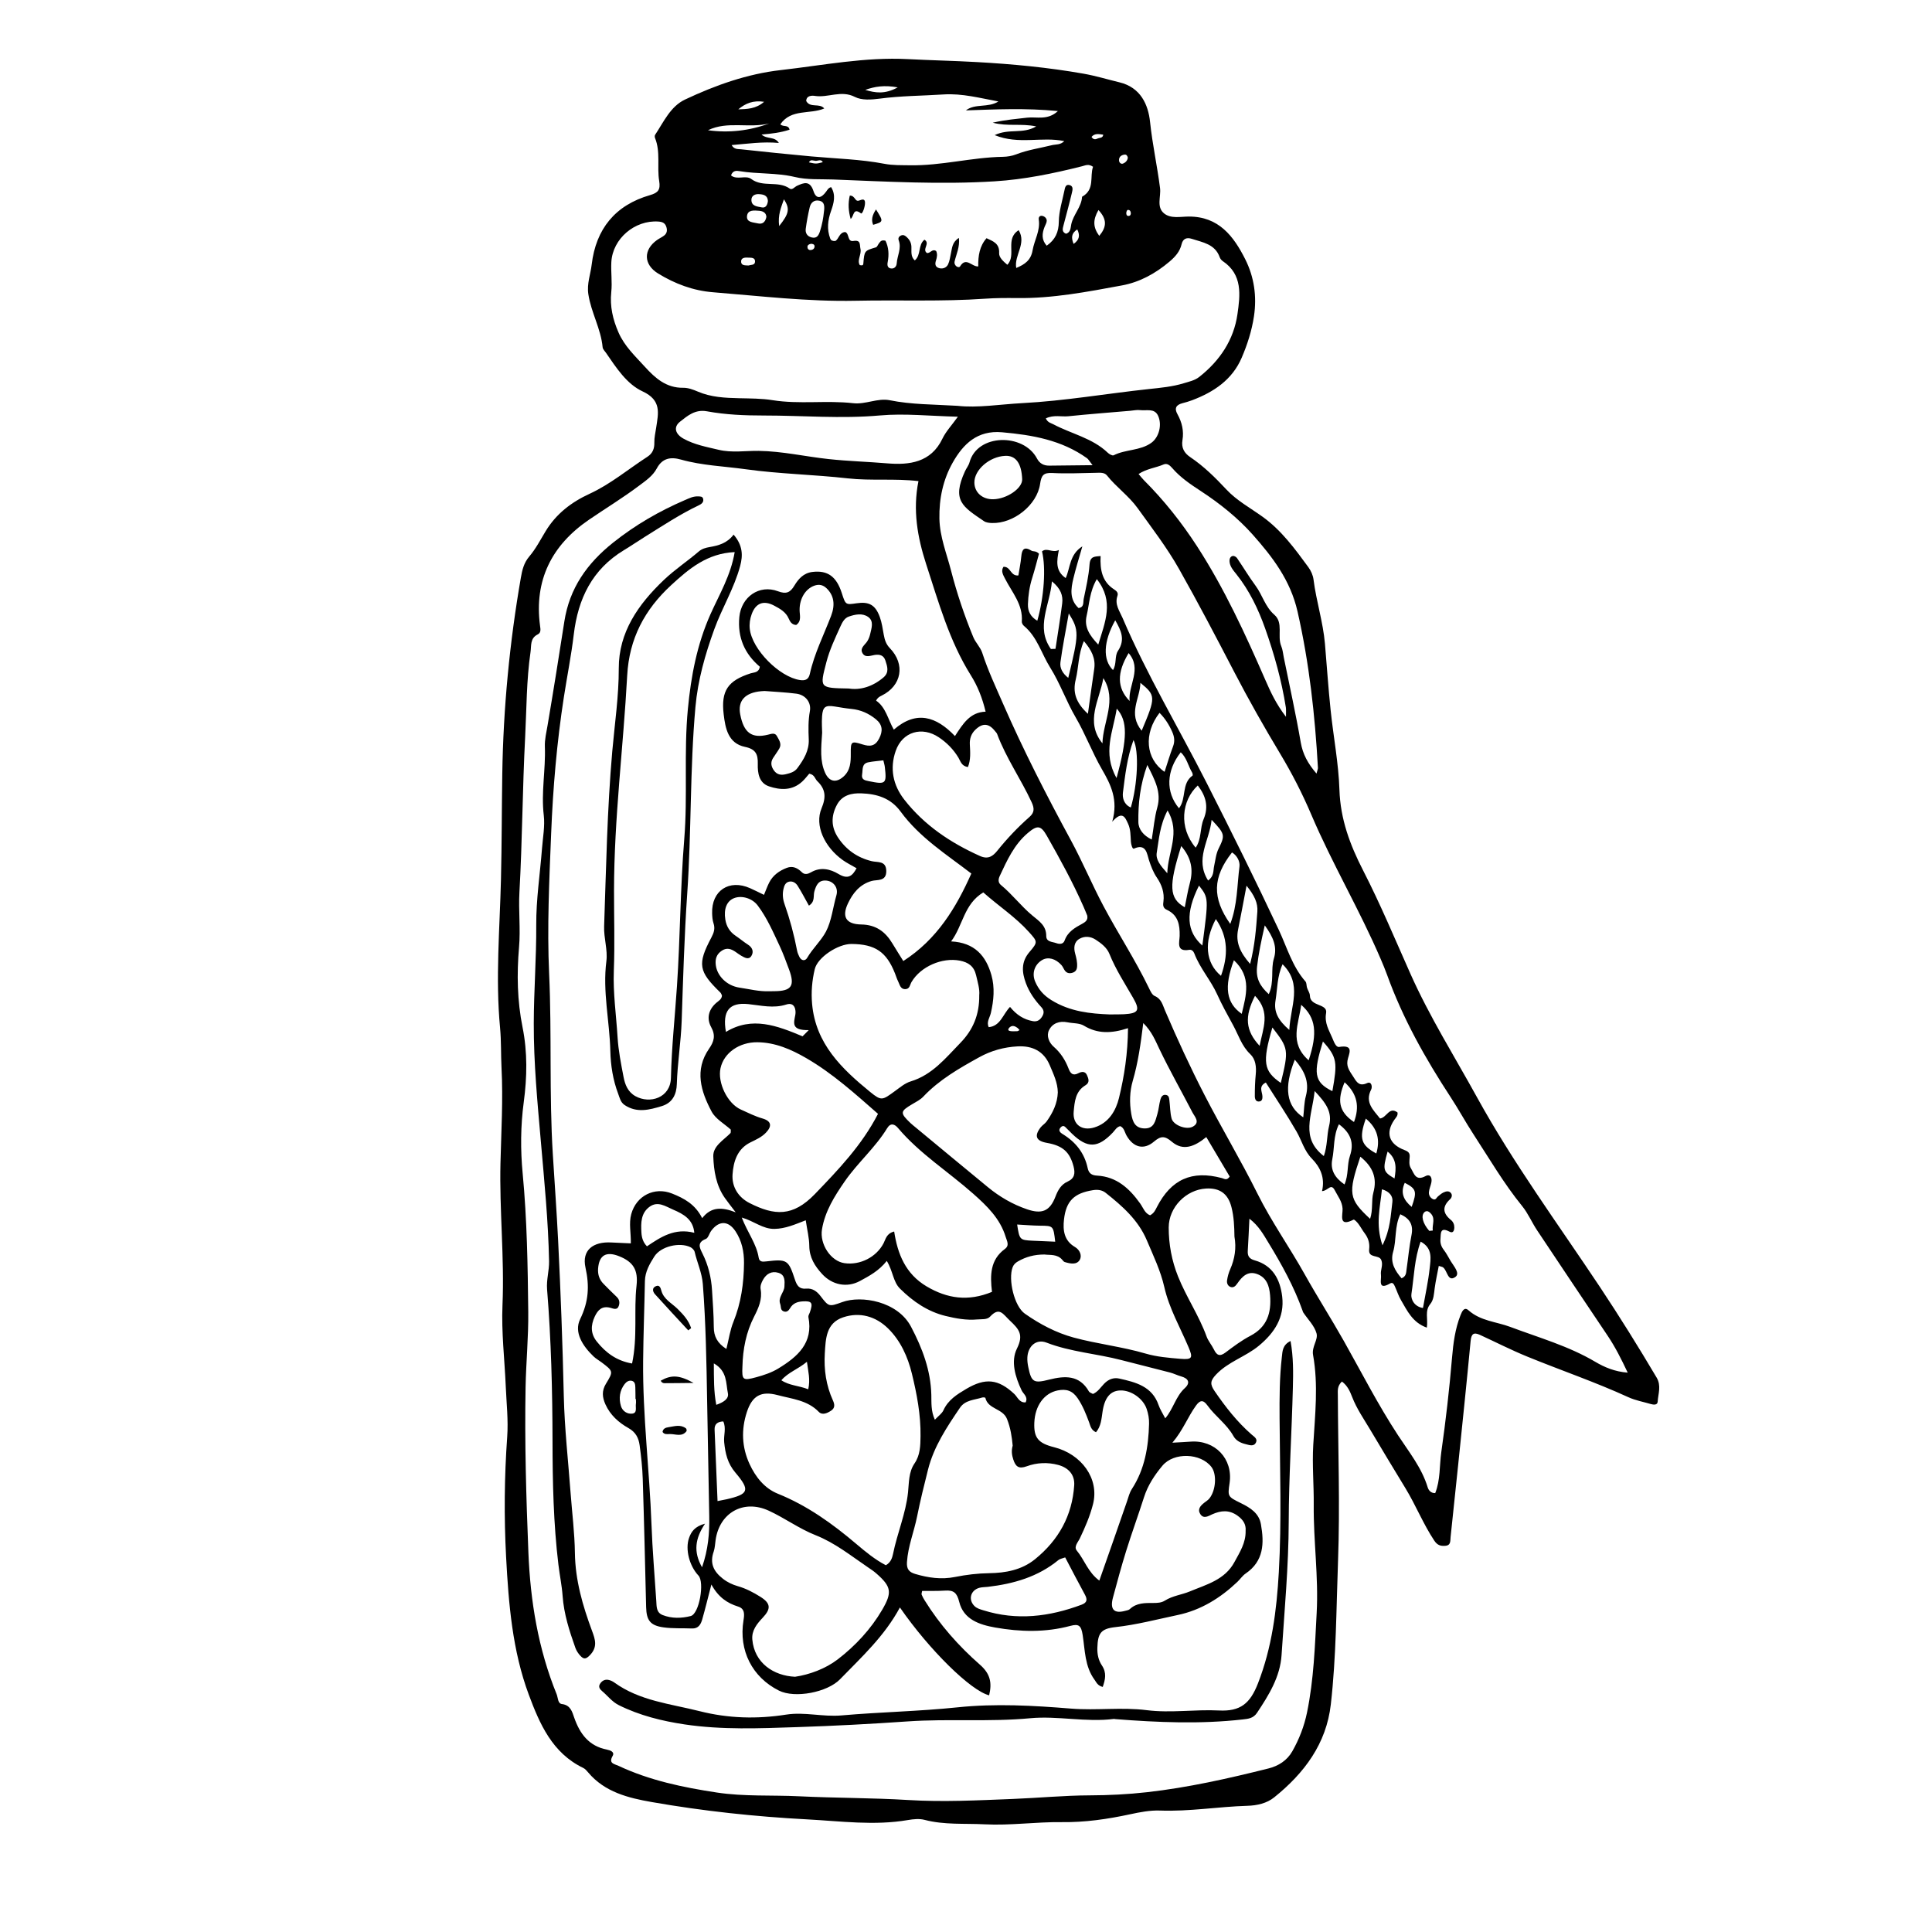 <?xml version="1.0" encoding="UTF-8"?>
<!-- Uploaded to: ICON Repo, www.iconrepo.com, Generator: ICON Repo Mixer Tools -->
<svg fill="#000000" width="800px" height="800px" version="1.1" viewBox="144 144 512 512" xmlns="http://www.w3.org/2000/svg">
 <g>
  <path d="m499.62 510.12c-1.301 1.25-1.082 2.484-1.078 3.637 0.055 14.625 0.59 29.266 0.051 43.871-0.465 12.68-0.473 25.406-1.91 38.039-1.184 10.461-7.047 18.246-15.008 24.652-1.965 1.582-4.504 2.16-7.117 2.238-7.719 0.227-15.367 1.551-23.129 1.258-2.637-0.102-5.34 0.43-7.941 0.988-5.977 1.289-11.941 2.16-18.105 2.082-6.812-0.086-13.609 0.934-20.461 0.578-5.305-0.273-10.641 0.195-15.887-1.176-1.387-0.363-2.992-0.203-4.438 0.047-8.914 1.523-17.805 0.289-26.688-0.18-13.805-0.73-27.555-2.203-41.16-4.586-6.188-1.082-12.484-2.621-16.871-7.848-0.379-0.449-0.797-0.945-1.309-1.195-8.23-3.953-11.566-11.723-14.43-19.406-4.359-11.703-5.356-24.113-6.016-36.496-0.562-10.625-0.469-21.246 0.293-31.871 0.312-4.387-0.191-8.836-0.379-13.262-0.309-7.215-1.18-14.453-0.871-21.645 0.535-12.566-0.836-25.074-0.535-37.613 0.203-8.418 0.715-16.82 0.277-25.246-0.18-3.535-0.051-7.098-0.383-10.617-1.246-13.133-0.074-26.242 0.238-39.367 0.223-9.305 0.203-18.617 0.348-27.922 0.273-17.453 1.93-34.777 4.922-51.977 0.352-2.016 0.781-3.93 2.246-5.648 1.707-2.004 2.949-4.414 4.324-6.688 2.785-4.59 6.785-7.672 11.652-9.91 5.547-2.555 10.23-6.516 15.32-9.812 1.367-0.887 1.875-2.125 1.832-3.769-0.035-1.309 0.297-2.629 0.488-3.941 0.57-3.84 1.492-7.25-3.602-9.613-4.223-1.953-6.988-6.289-9.691-10.207-0.332-0.48-0.848-0.969-0.898-1.484-0.449-4.906-3.059-9.215-3.789-14.078-0.418-2.801 0.586-5.254 0.891-7.856 1.117-9.402 6.211-15.734 15.488-18.395 2.152-0.621 2.769-1.449 2.398-3.738-0.621-3.75 0.398-7.68-1.098-11.375-0.102-0.25-0.121-0.656 0.016-0.855 2.281-3.43 4.062-7.527 7.934-9.355 8.051-3.793 16.473-6.797 25.371-7.805 11.195-1.27 22.324-3.5 33.691-2.906 6.07 0.316 12.148 0.441 18.219 0.781 9.512 0.527 18.949 1.422 28.328 3.078 3.234 0.57 6.348 1.527 9.523 2.293 5.57 1.344 7.617 5.848 8.105 10.531 0.613 5.883 1.898 11.637 2.641 17.488 0.289 2.262-1.031 5.019 1.078 6.723 1.789 1.445 4.328 0.836 6.516 0.828 7.965-0.035 11.922 5.231 14.984 11.316 2.359 4.684 3.109 9.82 2.312 15.113-0.578 3.836-1.754 7.5-3.269 11.023-2.504 5.805-7.387 9.059-13.129 11.227-0.832 0.312-1.688 0.562-2.551 0.785-1.688 0.434-2.207 1.344-1.32 2.922 1.188 2.133 1.727 4.438 1.324 6.836-0.348 2.051 0.457 3.457 2.047 4.523 3.598 2.422 6.648 5.438 9.582 8.578 2.762 2.961 6.332 4.883 9.574 7.215 5.039 3.621 8.59 8.516 12.168 13.395 0.68 0.926 1.211 2.125 1.355 3.254 0.719 5.719 2.527 11.238 3.027 17 0.508 5.879 0.891 11.777 1.508 17.633 0.73 7.027 2.106 14.043 2.332 21.086 0.25 7.785 2.793 14.59 6.273 21.371 4.586 8.934 8.453 18.219 12.539 27.391 5.055 11.352 11.68 21.895 17.668 32.77 9.648 17.508 21.484 33.598 32.531 50.203 5.234 7.875 10.227 15.898 15.047 24.035 1.289 2.172 0.406 4.281 0.277 6.41-0.055 0.898-1.047 0.836-1.805 0.613-1.996-0.59-4.086-0.957-5.953-1.812-8.766-4.016-17.895-7.125-26.809-10.766-4.254-1.738-8.352-3.836-12.531-5.754-1.699-0.781-2.297-0.227-2.473 1.641-1.039 11.008-2.191 22.008-3.32 33.008-0.648 6.312-1.328 12.625-1.988 18.938-0.105 0.992 0.125 2.191-1.402 2.312-1.223 0.098-2.09-0.125-2.922-1.375-2.953-4.445-4.902-9.406-7.668-13.934-3.152-5.16-6.262-10.344-9.355-15.539-1.664-2.793-3.523-5.465-4.711-8.523-0.59-1.496-1.207-3.023-2.742-4.164zm-112.21-238.62c-6.328-0.746-12.555-0.035-18.762-0.73-8.984-1.012-18.066-1.164-27.051-2.418-5.723-0.801-11.539-0.977-17.141-2.562-2.727-0.77-4.941-0.387-6.398 2.344-1.074 2.016-2.957 3.273-4.742 4.613-4.273 3.211-8.836 5.984-13.238 8.992-9.859 6.734-14.555 16.02-12.965 28.059 0.121 0.918 0.332 1.863-0.625 2.336-2.055 1.023-1.648 2.969-1.891 4.644-1.09 7.473-1.039 15.035-1.426 22.535-0.715 13.684-0.746 27.406-1.516 41.102-0.277 4.871 0.324 9.738-0.105 14.621-0.613 7.082-0.48 14.207 0.926 21.176 1.34 6.637 1.203 13.285 0.328 19.82-0.855 6.363-0.887 12.699-0.293 18.949 1.16 12.223 1.344 24.449 1.48 36.691 0.074 6.644-0.578 13.281-0.707 19.895-0.273 14.617 0.16 29.246 0.746 43.867 0.52 12.922 2.594 25.52 7.492 37.57 0.371 0.922 0.273 2.453 1.391 2.586 2.297 0.277 2.727 2.086 3.254 3.594 1.508 4.312 3.898 7.547 8.695 8.488 0.855 0.168 2.09 0.613 1.5 1.648-1.164 2.039 0.438 2.125 1.543 2.644 8.266 3.875 17.062 5.707 26.059 7.074 7.266 1.102 14.551 0.641 21.809 0.996 9.637 0.473 19.34 0.406 28.957 0.992 9.262 0.562 18.395 0.082 27.594-0.281 6.836-0.266 13.664-0.934 20.488-0.957 5.074-0.02 10.09-0.266 15.113-0.832 10.922-1.223 21.617-3.637 32.25-6.301 2.594-0.648 4.906-2.09 6.297-4.539 1.832-3.231 3.144-6.621 3.906-10.297 1.797-8.723 2.082-17.539 2.555-26.391 0.516-9.586-0.871-19.062-0.781-28.617 0.051-5.285-0.438-10.609-0.125-15.898 0.473-7.957 1.375-15.91-0.051-23.832-0.398-2.211 1.387-4.012 0.922-5.719-0.551-2.023-2.309-3.723-3.535-5.566-0.082-0.121-0.105-0.277-0.156-0.414-2.277-6.394-5.551-12.316-9.07-18.07-1.273-2.082-2.535-4.445-5.027-6.344-0.16 3.254-0.273 5.891-0.438 8.523-0.086 1.391 0.414 2.117 1.844 2.519 4.82 1.359 6.746 5.106 7.281 9.609 0.648 5.5-2.039 9.574-6.152 12.992-3.531 2.941-8.133 4.227-11.383 7.672-1.578 1.676-1.605 2.574-0.348 4.414 2.863 4.172 5.941 8.117 9.758 11.453 0.672 0.586 1.656 1.133 1.18 2.109-0.586 1.203-1.758 0.691-2.75 0.453-1.352-0.324-2.551-0.922-3.238-2.16-1.762-3.16-4.82-5.219-6.883-8.105-1.18-1.648-2.039-1.316-3.031 0.055-2.188 3.031-3.461 6.57-6.254 9.828 2.121-0.121 3.449-0.176 4.777-0.277 6.523-0.508 11.32 4.539 10.387 10.949-0.523 3.602-0.535 3.613 3.012 5.356 2.465 1.211 4.766 2.637 5.285 5.562 0.887 5.008 0.812 9.777-4.055 13.09-0.84 0.574-1.43 1.496-2.188 2.211-4.488 4.266-9.664 7.477-15.75 8.762-5.508 1.16-10.957 2.606-16.59 3.223-3.84 0.422-4.641 1.633-4.758 5.5-0.051 1.691 0.289 3.285 1.199 4.644 1.309 1.949 0.91 3.723 0.227 5.703-1.379-0.336-1.668-1.211-2.176-1.906-2.594-3.531-2.519-7.84-3.141-11.836-0.395-2.516-1.012-3.039-3.254-2.438-6.594 1.77-13.266 1.613-19.914 0.441-4.207-0.742-8.398-2.144-9.543-6.781-0.605-2.438-1.473-3.16-3.75-3.008-2.031 0.137-4.07 0.07-6.082 0.09-0.066 0.43-0.215 0.746-0.133 0.973 0.211 0.543 0.508 1.062 0.82 1.562 3.996 6.43 8.996 12.078 14.645 17.027 2.852 2.5 3.168 4.922 2.422 8.102-4.832-1.199-15.84-12-23.648-23.285-4.055 7.566-10.148 13.148-15.879 19.043-3.367 3.461-11.941 5.113-16.184 2.988-7.082-3.547-10.68-10.629-9.391-18.586 0.25-1.559 0.422-3.109-1.426-3.684-2.883-0.898-5.223-2.465-7.078-5.844-0.953 3.668-1.633 6.469-2.422 9.234-0.371 1.309-1.004 2.488-2.727 2.418-2.523-0.105-5.082 0.055-7.57-0.297-3.512-0.492-4.488-1.891-4.574-5.371-0.277-11.355-0.539-22.707-0.902-34.059-0.098-2.949-0.422-5.894-0.82-8.816-0.258-1.914-1.008-3.473-2.977-4.574-2.574-1.445-4.816-3.441-6.09-6.281-0.84-1.879-1.008-3.582 0.141-5.457 2.012-3.281 1.941-3.324-1.16-5.672-0.711-0.535-1.508-0.973-2.141-1.582-2.828-2.711-5.234-6.359-3.547-9.84 2.258-4.66 2.516-8.734 1.422-13.699-1.012-4.594 1.996-6.914 6.863-6.644 1.688 0.09 3.375 0.156 5.152 0.238 0.066-2.769-0.562-5.262 0.117-7.758 1.324-4.863 6.133-7.305 10.793-5.457 3.199 1.27 6.141 2.828 8.004 6.531 2.379-3.059 5.211-2.961 8.879-1.547-1.34-1.77-2.168-2.785-2.91-3.856-2.289-3.289-2.891-7.176-3.027-10.949-0.102-2.766 2.727-4.309 4.543-6.176 0.152-0.156 0.059-0.543 0.09-0.941-1.699-1.543-4.035-2.82-5.078-4.781-2.832-5.332-4.613-10.977-0.66-16.676 1.27-1.828 1.785-3.457 0.551-5.688-1.23-2.227-0.785-4.566 1.309-6.41 0.613-0.539 1.523-0.977 1.543-2-0.145-0.277-0.23-0.59-0.43-0.781-5.773-5.582-6.133-7.496-2.371-14.574 0.672-1.27 1.027-2.359 0.57-3.75-0.277-0.828-0.344-1.75-0.371-2.629-0.207-6.035 4.516-9.164 10.07-6.68 1.199 0.535 2.371 1.133 3.672 1.758 0.469-1.113 0.852-2.211 1.371-3.238 0.988-1.949 2.672-3.148 4.664-3.91 1.586-0.605 2.863 0.031 4.012 1.164 0.762 0.75 1.648 0.453 2.457-0.012 2.508-1.449 5.055-0.84 7.215 0.453 2.519 1.512 3.68 0.605 4.816-1.508-1.359-0.797-2.57-1.379-3.652-2.152-4.852-3.473-7.527-9.203-5.629-13.719 1.258-3.004 1.074-5.094-1.152-7.238-0.609-0.59-0.672-1.691-2.109-1.949-0.527 0.598-1.137 1.426-1.879 2.106-2.625 2.418-5.789 2.266-8.801 1.246-2.648-0.902-3.023-3.559-2.957-5.93 0.07-2.578-0.551-3.934-3.402-4.527-4.469-0.934-5.195-4.941-5.633-8.59-0.762-6.324 1.145-8.969 7.144-10.898 0.902-0.293 2.156-0.121 2.43-1.75-4.004-3.391-5.945-7.734-5.43-13.184 0.504-5.289 5.25-8.695 10.242-6.816 2.168 0.816 3.234 0.359 4.336-1.484 1.062-1.777 2.434-3.344 4.769-3.633 4.019-0.492 6.383 1.168 7.805 5.598 1.004 3.133 1.004 3.133 3.941 2.699 3.269-0.484 4.957 0.422 6.125 3.617 0.555 1.512 0.766 3.152 1.062 4.75 0.246 1.316 0.578 2.457 1.605 3.523 4.172 4.316 3.144 9.977-2.188 12.59-0.543 0.266-1.055 0.523-1.449 1.32 2.594 1.785 3.129 4.969 4.691 7.691 5.984-5.195 11.234-3.5 16.203 1.703 2.117-3.258 3.996-6.34 8.125-6.465-0.867-3.633-2.121-6.785-3.91-9.633-5.727-9.141-8.559-19.406-11.855-29.492-2.289-7.07-3.582-14.289-2.031-21.98zm46.125-4.227c-0.922-1.18-1.117-1.586-1.441-1.82-6.731-4.828-14.496-6.184-22.551-6.898-6.543-0.578-10.281 3.125-13.055 8.02-2.562 4.523-3.637 9.574-3.535 14.863 0.098 4.828 1.91 9.215 3.082 13.77 1.551 6.012 3.527 11.887 5.891 17.625 0.605 1.473 1.898 2.684 2.379 4.176 1.508 4.656 3.586 9.062 5.531 13.523 5.387 12.328 11.527 24.289 17.941 36.117 3.098 5.707 5.602 11.734 8.656 17.473 3.883 7.305 8.434 14.254 12.043 21.715 0.379 0.785 0.84 1.824 1.531 2.109 1.797 0.754 2.109 2.394 2.727 3.824 3.246 7.586 6.691 15.07 10.48 22.418 4.527 8.797 9.621 17.281 14.035 26.152 3.668 7.379 8.504 14.191 12.543 21.422 3.316 5.934 6.988 11.668 10.328 17.594 4.711 8.367 9.07 16.922 14.355 24.984 2.891 4.414 6.293 8.609 7.871 13.805 0.242 0.801 0.855 1.582 2 1.543 1.395-3.492 1.094-7.25 1.613-10.883 1.188-8.324 2.141-16.672 2.848-25.055 0.324-3.793 0.82-7.609 2.246-11.219 0.406-1.031 0.992-2.293 2.121-1.285 3.168 2.84 7.367 3.012 11.047 4.394 7.621 2.863 15.473 5.066 22.566 9.27 2.41 1.426 5.176 2.602 8.57 2.856-1.719-3.656-3.316-6.797-5.285-9.738-6.254-9.324-12.516-18.641-18.73-27.988-1.391-2.086-2.379-4.473-3.945-6.402-4.867-5.981-8.723-12.617-12.914-19.039-2.102-3.219-3.934-6.606-6.031-9.805-6.731-10.281-12.711-20.918-16.883-32.5-0.5-1.387-1.078-2.75-1.656-4.106-5.586-13.039-12.863-25.27-18.414-38.32-2.379-5.586-5.133-10.957-8.258-16.148-4.266-7.094-8.34-14.293-12.156-21.637-4.769-9.176-9.566-18.344-14.656-27.348-3.18-5.629-7.148-10.777-10.922-16.035-2.359-3.285-5.664-5.578-8.141-8.688-0.684-0.863-1.863-0.73-2.926-0.711-3.859 0.066-7.723 0.258-11.566 0.051-2.371-0.125-2.91 0.637-3.238 2.891-0.812 5.633-7.07 10.535-12.73 10.363-0.719-0.02-1.566-0.105-2.133-0.488-5.594-3.812-8.629-5.422-5.043-13.23 0.367-0.801 0.973-1.531 1.199-2.363 2.086-7.644 14.312-7.766 17.871-1.031 0.715 1.355 1.805 1.91 3.238 1.906 3.512-0.027 7.035-0.082 11.496-0.125zm-35.832-15.73c5.367 0.613 11.254-0.395 17.18-0.707 11.281-0.59 22.391-2.535 33.59-3.734 3.102-0.332 6.227-0.613 9.23-1.535 1.41-0.434 2.898-0.727 4.102-1.672 5.461-4.297 9.16-9.824 10.133-16.641 0.715-5.023 1.426-10.48-3.898-14.055-0.352-0.238-0.672-0.645-0.812-1.043-1.238-3.477-4.488-3.914-7.394-4.863-1.367-0.441-2.359-0.035-2.699 1.426-0.469 1.977-1.699 3.336-3.223 4.629-3.699 3.125-7.844 5.422-12.582 6.293-9.191 1.699-18.383 3.473-27.809 3.352-2.82-0.035-5.656-0.031-8.469 0.168-11.43 0.801-22.887 0.301-34.328 0.543-12.617 0.266-25.207-1.254-37.789-2.254-5.254-0.418-10.082-2.246-14.508-4.953-3.941-2.41-3.961-6.312-0.289-8.906 0.605-0.422 1.301-0.727 1.879-1.18 0.805-0.629 0.855-1.508 0.523-2.402-0.348-0.941-1.039-1.223-2.062-1.293-6.223-0.449-12.121 4.519-12.469 10.734-0.145 2.637 0.262 5.316-0.016 7.93-0.398 3.812 0.402 7.266 1.918 10.734 1.598 3.652 4.418 6.266 7.004 9.105 2.719 2.988 5.644 5.617 10.148 5.547 1.285-0.02 2.648 0.488 3.863 1.008 3.512 1.508 7.195 1.672 10.926 1.758 2.969 0.07 5.977 0.051 8.891 0.52 7.098 1.137 14.258-0.012 21.348 0.801 3.309 0.379 6.5-1.43 9.699-0.785 5.738 1.16 11.535 1.09 17.914 1.477zm-18.949 307.26c1.281-0.711 1.688-1.914 1.914-3.012 1.109-5.481 3.375-10.672 3.969-16.289 0.273-2.602 0.141-5.367 1.727-7.688 1.508-2.207 1.551-4.676 1.586-7.211 0.082-5.652-0.973-11.176-2.293-16.59-1.078-4.422-2.996-8.73-6.332-11.984-3.258-3.184-7.461-4.41-11.895-2.922-4.527 1.523-4.613 5.703-4.848 9.543-0.262 4.309 0.348 8.52 2.152 12.48 0.504 1.102 0.559 2.019-0.48 2.707-1.004 0.664-2.328 1.289-3.281 0.309-3.004-3.102-7.109-3.414-10.902-4.43-4.383-1.164-6.723 0.176-8.137 4.469-1.535 4.66-1.355 9.34 0.707 13.801 1.57 3.406 3.949 6.434 7.473 7.856 7.824 3.152 14.496 7.957 20.828 13.332 2.473 2.098 4.969 4.152 7.812 5.629zm-48.707 0.543c1.648-4.75 1.996-9.098 1.91-13.512-0.195-10.184-0.387-20.359-0.559-30.539-0.176-10.328-0.348-20.656-1.137-30.969-0.23-3.019-1.5-5.688-2.168-8.551-0.109-0.488-0.641-1.027-1.113-1.258-2.856-1.391-7.859-0.25-9.586 2.484-1.23 1.945-2.445 4.019-2.488 6.504-0.133 7.07-0.406 14.137-0.473 21.207-0.133 14.465 1.691 28.832 2.215 43.266 0.246 6.762 0.832 13.512 1.27 20.27 0.098 1.461-0.039 3.078 1.699 3.762 2.43 0.953 5.031 0.867 7.422 0.258 2.289-0.578 3.707-8.973 2.055-10.727-2.402-2.555-3.547-6.969-2.5-9.949 0.578-1.652 1.492-3.059 4.242-3.805-2.644 3.973-3.117 7.461-0.789 11.559zm82.324-32.246c-0.211-2.273-0.551-4.66-1.508-7.062-1.129-2.832-5.031-2.535-5.734-5.598-0.02-0.09-0.578-0.168-0.836-0.082-2.07 0.66-4.488 0.641-5.883 2.695-3.481 5.125-6.922 10.281-8.469 16.383-1.047 4.137-2.066 8.281-2.906 12.461-0.812 4.035-2.402 7.883-2.68 12.055-0.121 1.828 0.508 2.672 2.203 3.168 3.461 1.02 6.914 1.516 10.516 0.797 2.992-0.598 5.981-0.961 9.098-1.008 4.231-0.059 8.551-0.812 12.105-3.688 6.281-5.09 9.871-11.566 10.398-19.613 0.18-2.742-1.473-4.644-4.262-5.391-2.805-0.746-5.652-0.613-8.316 0.363-2.121 0.777-2.961 0.09-3.57-1.812-0.375-1.164-0.551-2.273-0.156-3.668zm-5.484-40.742c-0.523-4.398-0.504-8.496 3.406-11.359 1.293-0.953 0.57-2.062 0.23-3.18-1.473-4.867-4.934-8.207-8.605-11.461-6.609-5.859-14.199-10.625-19.961-17.445-0.82-0.973-1.918-1.465-2.852 0.07-3.16 5.184-7.844 9.168-11.273 14.137-2.684 3.891-5.203 7.879-6 12.676-0.645 3.91 2.309 8.422 5.945 8.953 4.133 0.605 8.457-1.582 10.375-5.269 0.59-1.137 0.754-2.59 2.812-3.117 0.906 5.965 3.019 11.23 8.578 14.535 5.469 3.242 11.027 4.074 17.344 1.461zm-52.18 102c3.773-0.551 8.035-2.102 11.301-4.609 4.637-3.562 8.75-7.957 11.773-13.125 2.699-4.625 2.465-6.133-1.57-9.664-0.664-0.586-1.414-1.078-2.152-1.578-4.516-3.059-8.73-6.488-13.949-8.551-4.316-1.703-8.168-4.551-12.402-6.492-6.699-3.074-13.059 0.574-14.07 7.809-0.145 1.023-0.176 2.09-0.508 3.055-1.078 3.074-0.039 5.238 2.453 7.184 1.23 0.957 2.543 1.562 3.93 1.961 2.188 0.621 4.141 1.656 6.019 2.836 2.731 1.719 2.832 3.16 0.609 5.512-1.551 1.641-2.988 3.41-2.766 5.812 0.551 6.199 5.625 9.594 11.332 9.852zm48.801-180.58c0.168-1.641-0.402-3.465-0.836-5.34-0.555-2.387-2.051-3.41-4.293-3.856-4.707-0.922-10.414 1.566-12.816 5.664-0.43 0.727-0.457 1.84-1.602 1.883-1.379 0.051-1.516-1.211-1.961-2.086-0.332-0.656-0.539-1.375-0.812-2.062-2.281-5.754-5.266-7.769-11.543-7.82-3.523-0.023-8.977 3.508-9.73 6.688-0.711 2.996-0.984 6.055-0.699 9.215 0.941 10.551 7.856 17.168 15.383 23.312 3.039 2.481 3.246 2.176 6.574-0.23 1.32-0.953 2.644-2.098 4.152-2.555 5.738-1.738 9.238-6.16 13.148-10.176 3.387-3.465 5.094-7.516 5.035-12.637zm-11.41-197.25c0.371 0.805 0.223 1.664-0.059 2.519-0.324 0.977-0.188 1.777 0.953 2.039 0.984 0.227 1.867-0.215 2.258-1.027 0.434-0.906 0.539-1.969 0.766-2.969 0.312-1.375 0.297-2.91 2.106-4.039 0.266 2.438-0.68 4.273-1.133 6.191-0.281 1.199 1.09 1.93 1.441 1.352 1.586-2.621 3.094 0.125 4.816 0.012-0.051-2.82 0.352-5.391 2.195-7.481 1.707 0.801 3.481 1.367 3.34 3.945-0.066 1.188 1.164 2.238 2.168 3.098 2.488-2.523-0.699-6.848 3.012-9.168 2.144 3.602-1.254 6.621-0.648 10.016 2.324-0.957 3.894-2.09 4.336-4.691 0.469-2.719 2.09-5.215 1.633-8.156-0.098-0.621 0.277-1.152 1.059-0.926 0.605 0.176 1.062 0.684 1.055 1.266-0.012 0.543-0.367 1.09-0.578 1.629-0.676 1.734-0.848 3.402 0.57 4.977 2.277-1.602 3.18-3.582 3.211-6.394 0.031-2.75 0.926-5.496 1.484-8.238 0.141-0.691 0.297-1.672 1.27-1.461 1.215 0.262 0.875 1.379 0.691 2.16-0.68 2.867-1.461 5.707-2.211 8.559-0.23 0.867-0.488 1.723 0.672 2.207 1.258-0.387 1.195-1.57 1.387-2.492 0.543-2.609 2.707-4.574 2.867-7.316 3.461-1.914 1.984-5.359 2.906-7.941-1.211-0.848-2.027-0.359-2.875-0.148-7.637 1.926-15.324 3.516-23.227 4.004-14.277 0.887-28.535 0.066-42.793-0.488-3.379-0.133-6.816 0.137-10.176-0.672-4.801-1.148-9.773-0.727-14.621-1.543-0.746-0.125-1.773-0.242-2.246 1.137 1.621 1.309 3.891-0.16 5.375 0.953 3.066 2.297 7.117 0.352 10.191 2.539 0.648 0.465 1.285-0.449 1.93-0.742 1.797-0.812 3.41-1.484 4.363 1.422 0.691 2.106 1.984 2.016 3.352 0.117 0.352-0.488 0.598-0.992 1.316-1.188 1.309 2.098 0.727 4.223-0.016 6.309-0.867 2.445-1.16 4.875-0.207 7.352 0.172 0.441 0.555 0.656 1.309 0.625 0.973-0.457 1.039-2.332 2.672-2.379 1.113 0.434 0.508 2.641 2.156 2.367 2.019-0.332 1.613 0.961 1.863 2.09 0.332 1.477-0.984 2.977-0.18 4.309 0.73 0.16 0.91 0.004 0.941-0.395 0.281-3.438 0.293-3.41 3.332-4.316 0.336-0.102 0.523-0.691 0.797-1.039 0.352-0.457 0.641-1.027 1.742-0.711 0.836 1.691 0.977 3.648 0.578 5.703-0.152 0.766-0.047 1.551 0.934 1.652 0.891 0.09 1.414-0.598 1.461-1.336 0.133-2.035 1.32-3.981 0.539-6.102-0.242-0.656 0.086-1.129 0.734-1.359 0.473-0.168 0.855 0.031 1.211 0.328 0.82 0.691 1.34 1.492 1.41 2.637 0.074 1.246-0.281 2.648 0.902 3.691 1.734-1.48 0.801-4.102 2.551-5.488 1.637 0.957-0.707 2.539 0.648 3.516 0.883 0.188 1.395-1.227 2.465-0.512zm28.699 265.93c-2.672-0.004-4.922 0.609-7.023 1.824-0.664 0.383-1.137 0.816-1.426 1.57-1.211 3.246 0.438 10.309 3.238 12.277 3.961 2.785 8.293 5.074 12.957 6.34 6.277 1.703 12.793 2.402 19.062 4.246 2.957 0.867 6.125 1.129 9.227 1.387 3.18 0.262 3.336-0.266 2.137-3.094-2.231-5.266-5.133-10.277-6.414-15.914-0.988-4.352-2.922-8.344-4.644-12.418-2.266-5.359-6.481-9.062-10.906-12.57-0.961-0.762-2.137-0.898-3.387-0.695-4.934 0.785-7.094 2.836-7.648 7.75-0.324 2.852-0.004 5.606 2.891 7.297 1.336 0.781 1.918 2.312 1.289 3.406-0.812 1.41-2.559 1.023-3.996 0.586-0.25-0.074-0.453-0.367-0.641-0.586-1.336-1.566-3.223-1.211-4.715-1.406zm-44.117-37.277c-6.012-5.266-12.02-10.723-19.039-14.781-3.914-2.266-8.172-4.156-12.953-4.195-4.742-0.039-8.848 2.793-9.742 6.863-0.848 3.844 1.832 9.383 5.394 10.977 1.883 0.848 3.719 1.785 5.742 2.367 2.367 0.684 2.551 2.039 0.887 3.769-1.168 1.215-2.648 1.848-4.117 2.574-3.5 1.734-4.484 5.109-4.719 8.465-0.23 3.258 1.492 6.07 4.504 7.602 6.609 3.352 11.453 3.691 17.316-2.383 6.207-6.445 12.461-12.957 16.727-21.258zm47.652-5.672c-0.035-2.602-1.16-4.871-2.125-7.18-1.578-3.769-4.609-5.238-8.539-5.027-3.598 0.191-6.996 1.125-10.172 2.883-5.32 2.941-10.574 5.949-14.812 10.43-0.789 0.836-1.898 1.391-2.91 1.988-3.25 1.918-3.305 2.324-0.488 5.019 0.43 0.406 0.898 0.77 1.355 1.148 6.383 5.281 12.75 10.578 19.156 15.836 3.102 2.551 6.531 4.551 10.363 5.863 3.945 1.352 6.055 0.523 7.547-3.359 0.664-1.734 1.492-3.199 3.234-3.988 1.848-0.84 2.039-2.176 1.559-4.016-0.988-3.769-2.812-5.488-7.059-6.231-2.875-0.504-3.426-1.824-1.668-4.102 0.449-0.578 1.148-0.969 1.578-1.559 1.66-2.316 2.871-4.805 2.981-7.707zm-15.746-262.62c-4.875-0.891-9.582-2.18-14.547-1.859-5.633 0.367-11.297 0.359-16.898 1.109-2.266 0.301-4.793 0.473-6.578-0.449-3.656-1.879-7.125 0.289-10.645-0.277-0.664-0.105-2.227-0.152-2.266 1.355 1.078 1.953 3.523 0.449 4.781 1.98-3.777 1.617-8.77 0.012-11.637 4.195 0.816 0.812 2.102-0.016 2.445 1.426-2.312 0.762-4.731 1.066-7.422 1.285 1.438 1.328 3.496 0.414 4.586 2.231-4.293-0.398-8.332 0.215-12.516 0.562 0.66 1.195 1.676 1.027 2.5 1.117 6.191 0.672 12.391 1.32 18.59 1.883 6.488 0.59 13.023 0.742 19.441 1.969 2.215 0.422 4.41 0.344 6.641 0.383 8.332 0.16 16.43-2.102 24.727-2.242 1.168-0.02 2.41-0.223 3.492-0.645 3.066-1.203 6.312-1.648 9.477-2.438 1.023-0.258 2.254-0.023 3.285-1.078-6.004-1.258-12.043 1.012-18.445-1.586 3.812-1.84 7.406-0.188 11.012-2.309-4.074-0.855-7.527 0.074-11.523-0.988 3.492-0.801 6.289-0.992 9.074-1.328 2.543-0.309 5.465 0.797 8.191-1.754-8.578-0.836-16.57-0.441-24.383-0.176 2.457-1.902 5.875-0.613 8.617-2.367zm84.297 178.12c0.246-0.945 0.398-1.234 0.383-1.512-0.781-13.957-2.293-27.762-5.414-41.469-1.891-8.293-6.664-14.473-11.855-20.328-3.906-4.402-8.715-8.266-13.785-11.574-2.731-1.785-5.438-3.613-7.578-6.102-0.641-0.746-1.371-1.324-2.266-0.938-2.086 0.902-4.488 1.113-6.637 2.535 0.66 0.766 1.004 1.223 1.406 1.629 5.344 5.336 10.012 11.227 14.102 17.539 7.25 11.191 12.785 23.254 18.098 35.434 1.391 3.188 2.84 6.344 5.461 9.738-0.016-1.367 0.051-1.945-0.039-2.504-1.133-7.16-3.074-14.121-5.492-20.934-1.82-5.129-4.188-10.051-7.633-14.375-0.82-1.027-1.754-2.055-1.805-3.473-0.02-0.594 0.238-1.246 0.902-1.344 0.332-0.051 0.871 0.25 1.078 0.555 1.672 2.438 3.188 4.984 4.941 7.359 1.809 2.453 2.504 5.531 4.957 7.668 2.481 2.16 0.707 5.621 1.832 8.312 0.395 0.938 0.473 2.004 0.68 3.019 1.527 7.516 3.195 15.008 4.5 22.562 0.539 3.043 1.82 5.465 4.164 8.199zm-91.473 26.488c-6.473-4.984-13.688-9.516-18.723-16.398-2.664-3.648-6.328-4.699-10.41-4.852-2.551-0.098-5.098 0.441-6.484 3.039-1.594 2.977-1.566 5.926 0.352 8.766 2.156 3.188 5.09 5.25 8.871 6.168 1.559 0.379 3.824-0.188 3.856 2.613 0.031 2.856-2.473 2.227-3.875 2.629-3.215 0.926-4.996 3.273-6.254 5.891-1.742 3.633-0.523 5.578 3.496 5.644 3.891 0.066 6.367 1.898 8.238 5.004 1.023 1.699 2.09 3.367 2.906 4.684 8.914-5.727 13.973-14.082 18.027-23.188zm-22.406 102.66c-2.121 2.664-4.629 3.969-7.082 5.305-3.473 1.891-7.402 1.062-10.051-1.832-1.949-2.125-3.375-4.383-3.402-7.445-0.02-2.137-0.57-4.262-0.941-6.797-2.863 1.102-5.371 2.231-8.281 2.281-3.125 0.059-5.387-2.062-8.676-3.008 1.547 4.016 3.898 6.949 4.481 10.602 0.188 1.18 1.004 1.137 2.004 1.023 5.508-0.645 5.879-0.441 7.586 4.762 0.523 1.594 1.137 2.637 3.012 2.453 1.648-0.156 2.82 0.707 3.773 1.945 2.223 2.883 2.231 2.906 5.805 1.613 5.019-1.82 14.645-0.242 18.211 6.559 3.004 5.719 5.203 11.527 5.367 18.035 0.051 2.09-0.133 4.273 0.938 6.59 0.926-0.996 1.875-1.633 2.277-2.516 1.25-2.75 3.586-4.191 6.039-5.648 5.074-2.996 8.484-2.648 12.742 1.344 0.871 0.82 1.309 2.352 2.992 2.223 0.727-1.465-0.59-2.203-1.055-3.176-1.703-3.586-2.926-7.699-1.238-11.094 1.828-3.688 0.535-5.129-1.898-7.422-1.82-1.715-2.734-3.719-5.238-1.02-0.797 0.855-2.231 0.625-3.414 0.734-2.863 0.262-5.688-0.273-8.383-0.926-4.691-1.137-8.609-3.824-12.035-7.211-1.879-1.836-1.84-4.578-3.531-7.375zm95.098 71.5c0.145-1.715-0.707-2.953-2.144-3.988-2.195-1.578-4.367-1.406-6.711-0.359-0.984 0.438-2.277 1.336-3.168-0.082-0.801-1.27 0.07-2.207 1.062-2.988 0.465-0.363 0.996-0.68 1.355-1.129 1.742-2.168 2.004-6.43 0.559-8.328-2.836-3.727-9.945-4-13-0.359-2.082 2.488-3.871 5.199-4.883 8.363-1.523 4.766-3.246 9.473-4.734 14.246-1.273 4.086-2.383 8.223-3.496 12.352-0.84 3.125 0.289 4.312 3.223 3.508 0.43-0.117 0.941-0.18 1.238-0.457 1.809-1.703 4.039-1.633 6.281-1.633 1.043 0 2.109-0.051 3.019-0.625 2.039-1.293 4.469-1.543 6.609-2.434 4.398-1.832 9.301-3.062 11.836-7.801 1.402-2.59 3.035-5.078 2.953-8.285zm-73.586-202.39c-1.715-0.215-1.969-1.559-2.527-2.484-1.328-2.195-3.043-3.941-5.176-5.375-4.473-3.012-9.672-1.496-11.441 3.586-1.617 4.648-0.734 9.055 2.273 12.914 5.297 6.785 12.227 11.422 20.047 14.938 2.191 0.984 3.445 0.035 4.586-1.375 2.602-3.231 5.43-6.231 8.543-8.969 1.324-1.164 1.328-2.254 0.586-3.871-2.84-6.156-6.797-11.75-9.164-18.133-0.102-0.266-0.344-0.48-0.523-0.711-1.641-2.117-3.285-2.246-5.188-0.449-1.16 1.094-1.602 2.418-1.516 3.984 0.109 2.012 0.266 4.027-0.5 5.945zm-2.664-92.836c-7.367-0.168-14.086-0.922-20.68-0.332-10.277 0.918-20.484 0.012-30.727 0.016-5.074 0.004-10.125-0.203-15.09-1.113-3.148-0.578-5.144 1.18-7.141 2.75-1.82 1.43-1.254 3.285 0.906 4.488 2.898 1.617 6.109 2.191 9.297 2.953 3.559 0.855 7.113 0.242 10.652 0.293 6.277 0.09 12.359 1.512 18.547 2.176 5.168 0.555 10.367 0.699 15.539 1.133 5.758 0.48 11.551-0.176 14.59-6.531 0.918-1.918 2.473-3.551 4.106-5.832zm37.48 308.44c2.504-7.148 4.957-14.078 7.344-21.023 0.383-1.113 0.629-2.242 1.293-3.266 3.422-5.262 4.387-11.18 4.543-17.297 0.035-1.34-0.203-2.625-0.637-3.91-0.922-2.742-4.152-5.023-7.074-4.891-2.551 0.117-4.066 1.906-4.613 5.606-0.289 1.934-0.398 3.898-1.738 5.465-1.336-0.594-1.48-1.691-1.828-2.625-0.82-2.211-1.668-4.363-3.023-6.367-1.391-2.051-3.019-2.539-5.309-2.082-3.551 0.711-6.004 4.004-6.188 8.555-0.16 3.988 1.027 5.43 5.25 6.492 7.188 1.805 12.07 8.277 10.293 15.145-0.832 3.211-2.086 6.09-3.473 9.004-0.492 1.039-1.668 2.211-0.812 3.246 2.051 2.473 2.988 5.777 5.973 7.949zm35.809-91.18c-0.035-2.606-0.137-5.246-0.805-7.84-0.906-3.496-3.082-5.094-6.746-4.875-5.273 0.316-9.863 4.957-9.871 10.332-0.004 4.434 0.801 8.781 2.465 12.941 2.18 5.461 5.547 10.363 7.562 15.91 0.441 1.223 1.371 2.273 1.949 3.461 0.73 1.508 1.516 1.977 3.047 0.828 2.121-1.594 4.273-3.215 6.613-4.438 4.484-2.348 5.598-6.121 5.231-10.723-0.203-2.5-0.902-4.734-3.481-5.668-2.402-0.867-3.898 0.645-5.148 2.438-0.086 0.121-0.18 0.23-0.266 0.352-0.367 0.535-0.918 0.852-1.512 0.672-0.816-0.246-1.102-1.043-0.996-1.77 0.145-1.004 0.422-2.016 0.832-2.941 1.219-2.777 1.668-5.633 1.125-8.68zm-30.262-29.254c-0.961 0.223-1.367 1.059-1.969 1.699-3.961 4.16-6.727 4.238-10.801 0.332-0.43-0.406-0.816-0.855-1.254-1.25-0.504-0.457-0.969-1.309-1.773-0.441-0.766 0.82-0.055 1.41 0.535 1.77 3.473 2.106 5.785 5.047 6.629 9.02 0.301 1.414 1.109 1.91 2.473 1.98 5.215 0.289 8.59 3.41 11.426 7.375 0.805 1.129 1.254 2.641 2.644 3.141 1.078-0.586 1.41-1.422 1.812-2.203 3.769-7.324 9.266-9.785 17.211-7.656 0.66 0.176 1.301 0.746 2.07-0.406-1.984-3.352-4.047-6.82-6.203-10.465-3.09 2.527-6.144 3.789-9.148 1.223-1.855-1.582-2.902-1.559-4.715-0.016-2.707 2.301-5.473 1.559-7.281-1.621-0.496-0.871-0.586-1.988-1.656-2.481zm-36.297-61.938c-5.168 3.109-5.352 8.758-8.531 12.984 6.246 0.309 9.238 3.836 10.68 8.914 0.941 3.324 0.625 6.711-0.145 10.066-0.281 1.223-1.23 2.383-0.562 3.75 3.129-0.309 3.723-3.402 5.644-5.371 1.715 2.121 3.664 3.352 6.062 3.777 1.211 0.215 1.969-0.371 2.527-1.367 0.5-0.887 0.383-1.621-0.328-2.383-1.723-1.859-3.164-3.918-4.051-6.301-1.074-2.887-1.316-5.644 0.941-8.273 2.273-2.648 2.156-2.742-0.137-5.301-3.566-3.981-8.062-6.898-12.102-10.496zm27.543 6.129c-0.301-0.719-0.625-1.547-0.984-2.352-2.848-6.469-6.242-12.66-9.73-18.801-1.578-2.777-2.535-2.848-5.047-0.707-3.613 3.066-5.492 7.238-7.426 11.387-0.422 0.906-0.453 1.75 0.332 2.394 2.977 2.445 5.305 5.562 8.227 8 1.883 1.57 3.773 2.719 3.769 5.496-0.004 1.605 1.578 1.508 2.621 1.883 0.891 0.324 1.883 0.344 2.258-0.707 0.82-2.301 2.719-3.371 4.695-4.438 0.766-0.426 1.551-0.949 1.285-2.156zm10.812 29.848c-4.398 1.438-8.082 1.531-11.695-0.664-1.184-0.719-2.875-0.59-4.332-0.887-2.152-0.438-4.016 0.242-4.922 2.102-0.734 1.508 0.035 3.301 1.238 4.352 1.859 1.621 3.09 3.559 3.941 5.777 0.5 1.305 1.133 2.039 2.621 1.254 0.855-0.453 1.789-0.555 2.258 0.484 0.406 0.918 0.852 1.98-0.395 2.719-2.676 1.602-2.871 4.383-3.113 6.984-0.316 3.394 2.168 5.195 5.461 4.188 3.879-1.184 5.742-4.523 6.543-7.809 1.41-5.797 2.336-11.777 2.394-18.5zm-4.965-3.644c1.844-0.02 2.887 0.012 3.926-0.051 3.773-0.227 4.301-1.004 2.41-4.301-2.207-3.84-4.629-7.543-6.297-11.68-0.672-1.668-2.141-2.797-3.641-3.773-1.359-0.887-2.883-1.012-4.242-0.266-1.523 0.832-1.617 2.414-1.211 3.914 0.312 1.148 0.598 2.266 0.523 3.473-0.051 0.84-0.398 1.371-1.199 1.633-0.781 0.25-1.484 0.145-1.996-0.504-0.363-0.465-0.551-1.066-0.938-1.5-1.566-1.754-3.57-2.266-5.109-1.371-2.016 1.18-2.82 3.512-1.863 5.742 0.883 2.062 2.211 3.606 4.258 4.875 5.012 3.129 10.523 3.609 15.379 3.809zm-82.973-103.21c-1.137-0.047-1.633-0.871-1.965-1.652-0.762-1.793-2.312-2.641-3.883-3.477-2.793-1.48-4.867-0.691-5.945 2.258-0.457 1.258-0.66 2.586-0.508 3.926 0.629 5.477 7.863 12.734 13.312 13.547 1.508 0.223 2.293-0.246 2.602-1.629 1.18-5.375 3.68-10.273 5.629-15.367 1.164-3.039 0.742-5.481-1.203-7.336-0.977-0.934-2.039-1.117-3.266-0.672-2.316 0.855-3.891 3.394-3.871 6.422 0.004 1.426 0.59 2.941-0.902 3.981zm97.805 210.25c2.144-2.523 2.785-5.828 5.18-8.004 1.512-1.375 1.027-2.555-0.973-3.109-0.992-0.277-1.926-0.762-2.922-1.023-4.281-1.125-8.586-2.168-12.871-3.289-6.574-1.723-13.441-2.152-19.875-4.637-2.711-1.047-4.891 0.898-5.078 3.848-0.055 0.871 0.059 1.77 0.238 2.629 0.832 4.055 1.445 4.359 5.562 3.32 4.086-1.027 7.996-1.273 10.5 3.125 0.188 0.332 0.727 0.465 1.082 0.68 1.32-0.574 2.035-1.75 2.949-2.699 1.117-1.168 2.484-1.723 4.019-1.379 4.394 0.977 8.734 2.07 10.434 7.059 0.375 1.098 1.043 2.098 1.754 3.481zm-104.9-113.18c0.441-0.004 0.887-0.012 1.328-0.016 4.539-0.031 5.488-1.414 3.875-5.75-0.77-2.066-1.516-4.144-2.449-6.141-1.75-3.719-3.367-7.527-5.871-10.836-1.457-1.926-4.273-2.731-6.293-1.914-1.906 0.77-2.731 2.856-2.277 5.652 0.297 1.84 1.18 3.273 2.754 4.324 1.109 0.734 2.117 1.613 3.238 2.324 1.219 0.77 1.586 1.898 0.918 2.988-0.715 1.152-1.82 0.441-2.715-0.059-0.516-0.289-0.977-0.66-1.465-0.992-1.16-0.781-2.289-1.246-3.664-0.328-1.43 0.953-1.789 2.231-1.594 3.812 0.348 2.848 2.883 5.477 6.297 5.981 2.613 0.383 5.223 1.07 7.918 0.953zm-7.152 99.445c-0.176 3.617 0.109 3.809 3.699 2.832 2.019-0.551 4-1.211 5.769-2.281 5.109-3.109 9.375-6.762 8.012-13.66-0.07-0.367 0.238-0.812 0.379-1.215 0.898-2.562 0.559-3.074-1.875-2.934-1.422 0.082-2.606 0.508-3.352 1.805-0.395 0.684-0.961 1.188-1.805 0.805-0.801-0.363-0.574-1.254-0.816-1.91-0.656-1.789 1.023-2.988 1.117-4.609 0.09-1.566 0.195-3.125-1.602-3.664-1.77-0.535-3.18 0.242-4.082 1.867-0.438 0.789-0.777 1.613-0.613 2.527 0.457 2.644-0.586 4.973-1.723 7.188-2.144 4.191-2.992 8.625-3.109 13.25zm85.531 50.594c-0.746 0.281-1.375 0.359-1.785 0.695-5.445 4.473-11.895 6.309-18.746 7.109-0.734 0.086-1.5 0.059-2.203 0.25-2.344 0.648-3.004 3.113-1.34 4.805 0.656 0.664 1.516 0.883 2.363 1.148 8.883 2.797 17.531 1.715 26.07-1.48 1.551-0.578 1.531-1.449 0.828-2.731-1.758-3.203-3.426-6.449-5.188-9.797zm-79.648-229.61c-0.297 0.016-0.59 0.023-0.887 0.055-4.312 0.379-6.277 2.535-5.586 6.137 0.938 4.883 3.043 6.449 7.356 5.387 0.898-0.223 1.848-0.59 2.359 0.352 0.527 0.977 1.355 2.047 0.664 3.281-0.504 0.898-1.148 1.707-1.691 2.586-0.711 1.145-0.492 2.238 0.266 3.285 0.805 1.109 1.867 1.281 3.144 0.969 1.168-0.289 2.293-0.574 3.055-1.613 1.688-2.281 3.144-4.66 3.012-7.633-0.109-2.5-0.156-4.961 0.297-7.461 0.422-2.348-1.188-4.332-3.594-4.637-2.781-0.359-5.594-0.48-8.395-0.707zm-35.129 178.22c1.512-7.113 0.43-13.941 1.18-20.625 0.465-4.137-0.852-6.277-4.523-7.769-3.438-1.395-5.394-0.414-5.664 3.258-0.109 1.559 0.332 2.91 1.441 4.031 1.145 1.152 2.277 2.316 3.461 3.422 0.754 0.699 0.887 1.523 0.586 2.402-0.434 1.27-1.473 0.711-2.231 0.516-2.203-0.57-3.309 0.551-4.144 2.336-1.094 2.336-1.113 4.551 0.559 6.629 2.367 2.957 5.258 5.106 9.336 5.801zm135.47-90.223c-0.695 5.652-1.387 10.543-2.797 15.359-0.797 2.719-0.891 5.773-0.379 8.727 0.359 2.062 0.988 3.758 3.449 3.84 2.648 0.09 2.941-2.055 3.473-3.848 0.371-1.258 0.449-2.606 0.812-3.871 0.191-0.672 0.645-1.402 1.598-1.125 0.684 0.195 0.699 0.875 0.77 1.426 0.207 1.602 0.172 3.258 0.586 4.805 0.473 1.762 3.918 3.082 5.621 2.141 2.051-1.133 0.48-2.656-0.086-3.742-2.906-5.613-6.035-11.109-8.77-16.82-1.059-2.191-1.961-4.586-4.277-6.891zm-110.48 86.367c0.66-2.625 0.984-5.004 1.859-7.16 2.035-5.023 2.766-10.23 2.812-15.582 0.031-3.008-0.574-5.914-2.258-8.445-1.91-2.867-4.394-2.867-6.434-0.121-0.52 0.699-0.77 1.895-1.426 2.156-2.328 0.922-1.703 2.246-0.91 3.82 1.551 3.078 2.348 6.367 2.555 9.793 0.195 3.246 0.449 6.488 0.465 9.734 0.008 2.438 0.895 4.238 3.336 5.805zm32.457-175.02c3.004 0.484 6.316-0.488 9.191-2.953 1.578-1.355 0.992-2.922 0.488-4.481-0.453-1.395-1.531-1.668-2.84-1.461-1.137 0.18-2.488 0.82-3.231-0.488-0.734-1.301 0.562-2.098 1.211-3.047 0.402-0.594 0.68-1.316 0.836-2.019 0.348-1.566 1.047-3.394-0.543-4.523-1.531-1.082-3.465-0.672-5.144-0.086-1.152 0.402-1.734 1.57-2.227 2.66-1.395 3.09-2.848 6.125-3.707 9.457-1.766 6.824-1.887 6.797 5.965 6.941zm52.195-71.586c0.535 1.133 1.336 1.215 1.969 1.547 4.801 2.555 10.379 3.648 14.465 7.566 0.395 0.379 1.223 0.832 1.551 0.66 3.168-1.605 7.031-1.176 9.98-3.301 2.062-1.484 2.902-4.832 1.77-7.215-0.961-2.023-3.078-1.234-4.727-1.449-0.863-0.109-1.77 0.098-2.656 0.176-5.461 0.469-10.926 0.883-16.379 1.445-1.867 0.191-3.828-0.449-5.973 0.57zm-59.273 83.301c-0.297 4.207-0.598 7.465 0.766 10.57 1.062 2.418 2.922 2.816 4.891 1.055 1.848-1.656 1.949-3.871 1.93-6.109-0.023-3.195 0.09-3.375 3.09-2.422 2.016 0.641 3.367 0.488 4.414-1.527 1.039-2 0.945-3.668-0.832-5.125-1.879-1.535-4.004-2.504-6.457-2.746-1.473-0.145-2.938-0.395-4.398-0.637-2.527-0.414-3.238 0.039-3.426 2.578-0.125 1.762 0.012 3.547 0.023 4.363zm-3.504 45.824c-1.02-1.812-1.93-3.582-2.992-5.266-0.469-0.746-1.289-1.301-2.262-1.09-0.996 0.215-1.309 1.117-1.5 1.984-0.289 1.324-0.168 2.644 0.281 3.918 1.422 4.039 2.535 8.156 3.336 12.363 0.105 0.57 0.348 1.125 0.605 1.652 0.535 1.09 1.547 1.168 2.062 0.281 1.465-2.508 3.738-4.602 4.984-6.961 1.484-2.816 1.848-6.418 2.781-9.664 0.562-1.977-0.797-3.68-2.656-3.856-2.086-0.195-2.711 1.188-3.203 2.898-0.324 1.18 0.242 2.695-1.438 3.738zm52.035-119.2c-4.18 0.176-8.254 3.719-8.188 7.129 0.051 2.594 2.137 4.43 4.988 4.375 3.648-0.07 7.769-2.918 7.68-5.305-0.168-4.211-1.684-6.32-4.481-6.199zm-53.723 153.83c0.543-0.543 1.094-1.094 1.637-1.641-4.715 0.07-3.953-1.879-3.547-4.098 0.203-1.078-0.066-3.438-2.383-2.691-3.438 1.102-6.715 0.242-10.102-0.109-5.012-0.523-6.898 1.82-5.91 7.375 6.93-4.234 13.621-1.637 20.305 1.164zm-28.688 52.07c-0.312-3.535-2.816-4.949-5.606-6.137-2.016-0.863-4.027-2.352-6.223-0.781-2.332 1.672-2.336 4.289-2.188 6.828 0.074 1.301 0.398 2.578 1.473 3.672 3.656-2.461 7.34-4.934 12.543-3.582zm6.16 71.098c1.273-0.25 1.848-0.352 2.414-0.484 5.848-1.344 6.297-2.371 2.316-7.059-2.07-2.434-2.676-5.082-2.973-8.051-0.18-1.828 0.594-3.734-0.238-5.512-1.594 0.066-2.363 0.746-2.301 2.207 0.25 6.121 0.508 12.254 0.781 18.898zm89.484-68.742c-0.492-4.242-0.492-4.203-3.996-4.238-2.019-0.02-4.039-0.203-6.09-0.312 0.609 4.027 0.691 4.117 4.016 4.289 1.891 0.094 3.789 0.164 6.07 0.262zm-61.309-272.78c0.25-1.691 0.145-2.766-1.129-3.074-1.402-0.336-2.328 0.449-2.629 1.754-0.438 1.863-0.789 3.758-1.043 5.652-0.152 1.129 0.367 2.031 1.586 2.316 1.34 0.316 1.812-0.508 2.176-1.602 0.598-1.832 0.914-3.715 1.039-5.047zm15.766 145.22c-1.422 0.176-2.719 0.262-3.984 0.516-1.797 0.359-1.426 1.934-1.641 3.16-0.258 1.438 0.699 1.629 1.793 1.844 4.492 0.91 4.731 0.719 4.227-3.742-0.066-0.555-0.238-1.086-0.395-1.777zm-65.582 169.25h-0.109c-0.012-1.02 0-2.039-0.039-3.059-0.023-0.727-0.082-1.551-0.941-1.758-0.762-0.18-1.422 0.246-1.891 0.855-1.344 1.758-1.582 3.773-0.988 5.809 0.398 1.375 1.699 2.211 3.043 2.023s0.781-1.637 0.926-2.57c0.07-0.418 0.004-0.863 0-1.301zm20.656-9.438c0.031 3.984-0.047 7.359 0.648 10.984 1.855-0.648 3.394-1.559 3.078-3.078-0.547-2.613-0.117-5.848-3.727-7.906zm25.02 6.863c0.586-2.656-0.012-4.66-0.348-7.289-2.398 1.996-4.934 2.769-6.777 4.898 2.188 1.449 4.57 1.383 7.125 2.391zm-26.574-333.66c5.594 0.762 10.984 0.137 16.227-1.797-5.359 1.355-11.023-0.73-16.227 1.797zm15.48 22.984c-0.035-1.012-0.777-1.559-1.926-1.641-1.316-0.102-3.004-0.301-3.203 1.359-0.211 1.758 1.672 1.688 2.852 1.98 1.129 0.273 1.988-0.211 2.277-1.699zm26.203-33.68c2.574 0.781 5.168 1.238 8.602-0.664-3.594-0.648-6.094-0.223-8.602 0.664zm61.801 31.84c-1.527 2.641-1.438 4.606 0.211 6.852 1.965-2.356 2.129-4.336-0.211-6.852zm-84.617 4.25c2.68-3.359 2.867-4.602 1.266-7.094-0.75 2.176-1.648 4.117-1.266 7.094zm-2.981-6.652c-0.082-1.527-1.219-1.754-2.453-1.809-1.004-0.047-1.867 0.441-1.914 1.402-0.098 1.828 1.594 1.875 2.769 2.117 1.039 0.211 1.488-0.688 1.598-1.711zm-7.848-24.277c2.301-0.082 4.641-0.09 6.836-2-2.883-0.453-4.957 0.418-6.836 2zm2.699 41.379c0.594-0.203 1.648-0.047 1.727-0.918 0.117-1.301-1.094-1.117-1.906-1.168-0.719-0.047-1.699 0.023-1.77 0.902-0.094 1.246 1.012 1.137 1.949 1.184zm86.164-5.719c1.523-1.082 1.754-2.238 0.969-3.84-1.637 1.047-1.605 2.266-0.969 3.84zm-66.469-21.656c-0.473-0.91-1.258-0.336-1.891-0.359-0.594-0.02-1.367-0.504-1.785 0.406 1.902 0.414 1.902 0.414 3.676-0.047zm52.148 230c-0.348-0.367-0.43-0.492-0.543-0.574-0.625-0.441-1.293-0.777-2.004-0.227-0.297 0.227-0.715 0.785-0.207 0.977 0.645 0.238 1.43 0.109 2.156 0.117 0.133 0 0.266-0.121 0.598-0.293zm28.684-231.25c-0.152-0.5-0.383-0.848-0.926-0.754-0.797 0.133-1.375 0.539-1.406 1.391-0.031 0.707 0.508 1.199 1.09 0.969 0.617-0.25 1.207-0.82 1.242-1.605zm-9.617-5.449c0.523 0.836 1.129 0.656 1.629 0.418 0.516-0.242 1.379-0.074 1.473-1.012-1.16-0.16-2.266-0.422-3.102 0.594zm-74.367 28.328c-0.508 0.105-0.91 0.324-0.918 0.82-0.004 0.484 0.297 0.855 0.812 0.832 0.66-0.031 1.148-0.438 1.066-1.102-0.051-0.438-0.57-0.562-0.961-0.551zm84.777-8.25c-0.07-0.492-0.363-0.805-0.848-0.719-0.156 0.031-0.324 0.453-0.344 0.711-0.031 0.402 0.047 0.887 0.578 0.875 0.5-0.016 0.672-0.41 0.613-0.867z"/>
  <path d="m329.17 275.55c0.309 0.055 1.02-0.082 1.18 0.676 0.195 0.906-0.504 1.371-1.148 1.676-4.973 2.363-9.547 5.402-14.203 8.297-1.891 1.176-3.723 2.438-5.629 3.586-8.445 5.098-12.188 12.887-13.312 22.34-0.66 5.566-1.773 11.082-2.629 16.629-1.855 11.98-2.883 24.027-3.367 36.109-0.5 12.395-1.098 24.832-0.535 37.203 0.73 15.945-0.012 31.906 0.977 47.82 0.473 7.644 1.031 15.285 1.41 22.934 0.68 13.719 1.184 27.441 1.5 41.176 0.195 8.551 1.164 17.078 1.797 25.617 0.395 5.305 1.074 10.602 1.145 15.91 0.098 7.231 2.051 13.969 4.527 20.637 0.848 2.277 1.566 4.301-0.559 6.492-1.062 1.094-1.621 1.062-2.434 0.238-0.605-0.613-1.129-1.406-1.414-2.211-1.586-4.457-3.039-8.992-3.375-13.723-0.203-2.816-0.785-5.551-1.117-8.332-1.305-10.848-1.543-21.75-1.559-32.656-0.02-13.441-0.359-26.867-1.441-40.27-0.207-2.559 0.578-4.938 0.527-7.461-0.211-10.609-1.254-21.145-2.176-31.711-0.906-10.398-1.906-20.801-1.879-31.312 0.02-8.707 0.707-17.383 0.656-26.086-0.039-6.75 1.004-13.508 1.527-20.27 0.227-2.941 0.805-5.941 0.465-8.82-0.719-6.086 0.523-12.09 0.293-18.137-0.074-1.934 0.398-3.793 0.719-5.688 1.559-9.168 3.019-18.359 4.449-27.547 1.371-8.781 5.981-15.336 12.941-20.883 5.879-4.68 12.195-8.324 19.027-11.266 1.109-0.457 2.152-1.059 3.637-0.969z"/>
  <path d="m486.01 499.38c0.777 4.324 0.719 8.418 0.613 12.473-0.301 11.805-1.066 23.609-1.098 35.406-0.031 11.836-1.133 23.582-1.898 35.355-0.371 5.75-3.359 10.59-6.5 15.297-0.977 1.465-2.312 1.598-3.809 1.762-11.238 1.273-22.477 0.785-33.703-0.086-0.145-0.012-0.297-0.066-0.441-0.051-7.41 0.941-14.883-0.871-22.141-0.188-10.848 1.023-21.664 0.098-32.445 0.84-9.773 0.68-19.555 1.195-29.336 1.516-9.941 0.328-19.922 0.762-29.805-0.715-6.027-0.902-11.941-2.359-17.457-5.106-1.793-0.891-2.938-2.465-4.402-3.699-0.594-0.504-1.074-1.098-0.609-1.895 0.48-0.82 1.258-1.293 2.231-1.109 0.562 0.105 1.137 0.379 1.605 0.715 6.742 4.871 14.844 5.621 22.586 7.582 7.637 1.93 15.219 2.121 22.957 0.91 4.863-0.762 9.715 0.656 14.66 0.215 10.211-0.898 20.512-1.078 30.684-2.137 10.152-1.059 20.137-0.48 30.168 0.332 6.688 0.539 13.383-0.422 20.031 0.414 6.379 0.805 12.746-0.242 19.125 0.082 5.672 0.289 8.254-1.82 10.344-7.176 3.703-9.48 4.957-19.391 5.527-29.434 0.77-13.562 0.293-27.137 0.203-40.707-0.035-5.465-0.023-10.934 0.605-16.375 0.176-1.508 0.141-3.168 2.305-4.223z"/>
  <path d="m338.41 285.68c2.434 2.836 2.504 5.473 1.738 8.324-1.582 5.891-4.805 11.109-6.867 16.793-2.414 6.672-4.344 13.418-4.984 20.57-1.48 16.484-1.039 33.039-2.18 49.543-0.77 11.176-1.082 22.418-1.465 33.641-0.191 5.594-1.117 11.148-1.289 16.766-0.082 2.59-1.066 4.922-3.969 5.809-3.324 1.012-6.625 1.883-9.859-0.277-1.094-0.73-1.301-1.895-1.719-3.004-1.379-3.641-1.98-7.5-2.07-11.285-0.188-7.957-2.086-15.805-1.047-23.859 0.383-2.961-0.711-6.117-0.598-9.238 0.535-15.457 0.801-30.91 2.156-46.344 0.645-7.309 1.742-14.59 1.727-22.023-0.02-9.539 5.16-16.953 11.957-23.41 2.922-2.777 6.254-4.973 9.285-7.57 0.797-0.68 1.762-0.953 2.836-1.137 2.312-0.406 4.617-0.984 6.348-3.297zm0.289 4.633c-7.254 0.328-12.055 4.363-16.801 8.727-7.078 6.516-11.156 14.211-11.684 23.965-1.023 19-3.473 37.902-3.492 56.977-0.012 7.082 0.223 14.176-0.051 21.254-0.227 5.926 0.629 11.77 0.992 17.648 0.215 3.516 0.91 7.012 1.578 10.484 0.387 2.035 1.117 3.984 3.148 5.125 3.809 2.133 9.301 0.48 9.418-4.883 0.18-8.117 1.059-16.199 1.598-24.289 0.867-12.965 0.871-25.961 1.926-38.91 0.938-11.477-0.133-23.004 0.961-34.5 0.832-8.727 2.41-17.125 6.016-25.195 2.34-5.207 5.344-10.215 6.391-16.402z"/>
  <path d="m494.35 459.66c0.84-3.559-0.469-6.352-2.684-8.605-2.047-2.082-2.691-4.785-4.051-7.152-2.551-4.434-5.422-8.688-8.156-13.02-1.996 1.004-0.969 2.402-0.906 3.613 0.031 0.625-0.055 1.27-0.742 1.391-1.023 0.188-1.266-0.684-1.27-1.379-0.004-1.914 0.051-3.844 0.242-5.75 0.203-2.012-0.035-4.062-1.438-5.387-2.293-2.172-3.125-5.059-4.539-7.652-1.48-2.711-2.984-5.406-4.266-8.242-1.699-3.742-4.555-6.902-6.035-10.809-0.223-0.59-0.707-1.062-1.34-0.953-3.531 0.605-2.586-2.004-2.543-3.668 0.07-2.973-0.406-5.566-3.422-6.949-1.09-0.5-0.992-1.34-0.875-2.207 0.301-2.332-0.469-4.449-1.707-6.266-1.023-1.5-1.578-3.031-2.141-4.719-0.5-1.5-0.672-4.504-3.969-3.012-0.418 0.191-0.754-1.098-0.805-1.809-0.109-1.621-0.055-3.289-0.75-4.785-0.734-1.578-1.445-3.633-4.203-0.535 1.672-5.801-0.402-9.883-2.727-13.895-2.578-4.457-4.375-9.332-6.957-13.754-2.508-4.301-4.125-9.012-6.762-13.219-2.309-3.684-3.422-8.113-6.957-11.039-0.301-0.25-0.586-0.766-0.555-1.137 0.348-4.504-2.586-7.719-4.438-11.355-0.516-1.012-1.152-2.012-0.434-3.148 1.953-0.145 1.812 2.492 3.965 2.281 0.25-1.598 0.609-3.301 0.766-5.019 0.176-1.941 0.777-2.734 2.727-1.535 0.438 0.273 1.176-0.031 1.965 0.805-0.539 1.949-1.098 4.203-1.797 6.41-0.719 2.277-1.055 4.613-1.133 6.973-0.066 1.863 0.742 3.371 2.484 4.367 1.797-6.277 2.324-14 1.25-18.383 1.336-1.098 2.746 0.527 4.465-0.363-0.555 2.887-0.988 5.523 1.809 7.445 1.246-2.742 0.973-6.231 4.418-8.41-0.887 3.133-1.738 5.805-2.383 8.52-0.656 2.75-1.074 5.547 1.367 7.828 1.547-0.195 1.188-1.531 1.367-2.398 0.621-3.023 1.336-6.055 1.547-9.117 0.16-2.297 1.43-2.102 2.941-2.266-0.195 3.691 0.43 6.836 3.582 8.848 0.754 0.484 1.133 0.957 0.867 1.738-0.766 2.254 0.562 3.953 1.371 5.836 6.449 15.09 14.898 29.172 22.312 43.77 6.543 12.887 12.957 25.824 19.098 38.914 2.152 4.59 3.562 9.668 7.047 13.633 0.344 0.387 0.246 1.133 0.43 1.688 0.227 0.699 0.742 1.375 0.75 2.066 0.047 2.969 4.746 2.055 4.297 4.613-0.473 2.695 0.762 4.523 1.656 6.644 0.406 0.961 0.945 2.484 1.789 2.348 4.231-0.68 2.484 1.918 2.207 3.688-0.281 1.82 0.855 3.062 1.699 4.43 0.805 1.309 1.531 2.379 3.527 1.457 1.152-0.535 1.426 0.992 1.066 1.699-1.754 3.449 0.598 5.441 2.348 7.684 1.789-0.211 2.398-3.246 4.625-1.605 0.168 0.855-0.418 1.359-0.832 1.953-2.394 3.445-1.473 6.449 2.68 8.016 1.066 0.402 1.445 0.812 1.387 1.793-0.059 1.031-0.266 2.086 0.316 3.027 0.867 1.402 1.234 3.488 3.871 2.09 1.289-0.684 1.812 0.453 1.551 1.715-0.176 0.855-0.574 1.688-0.645 2.543-0.059 0.73 0.289 1.445 1.039 1.824 0.781 0.395 0.957-0.379 1.371-0.711 0.457-0.367 0.906-0.781 1.43-1.031 0.676-0.324 1.477-0.535 2.023 0.18 0.398 0.523 0.172 1.215-0.25 1.602-2.137 1.961-1.965 3.738 0.23 5.512 0.586 0.469 0.898 1.195 0.887 1.965-0.016 0.805-0.293 1.648-1.289 1.117-2.551-1.359-2.254 0.523-2.383 1.949-0.102 1.066 0.188 1.988 0.875 2.875 0.719 0.926 1.25 2.004 1.859 3.019 0.816 1.352 2.59 3.254 1.152 4.211-1.98 1.324-2.035-1.742-3.203-2.59-0.211-0.156-0.52-0.18-1.129-0.383-0.371 1.984-0.816 3.93-1.082 5.898-0.203 1.477-0.23 3.074-1.18 4.219-1.512 1.82-0.543 3.93-0.906 6.242-3.805-1.352-5.184-4.469-6.84-7.281-0.672-1.133-1.062-2.422-1.617-3.629-0.238-0.516-0.555-1.211-1.246-0.812-3.414 1.969-2.266-0.984-2.453-2.289-0.18-1.281 0.645-2.539 0.086-3.914-0.613-1.523-3.516-0.328-3.211-2.863 0.18-1.5-0.203-2.918-1.152-4.168-0.629-0.82-1.109-1.754-1.727-2.574-0.336-0.449-1.062-1.188-1.246-1.094-4.125 2.133-2.82-1.336-2.922-2.918-0.121-1.914-1.254-3.269-2.051-4.832-1.047-2.043-1.797 0.145-3.398 0.195zm-23.855-89.754c-5.148 6.555-5.324 12.062-0.465 18.941 1.918-5.008 1.797-10.191 2.445-15.215 0.164-1.262-0.574-2.867-1.98-3.727zm4.805 29.543c1.281-5.047 1.586-9.441 1.91-13.824 0.172-2.363-0.797-4.367-2.867-6.902-0.863 4.5-1.512 8.074-2.238 11.633-0.672 3.32 0.473 5.996 3.195 9.094zm-27.25-52.723c-1.941 5.356-2.438 10.23-2.371 15.129 0.023 1.934 1.371 3.598 3.543 4.629 0.508-3.055 0.73-5.856 1.473-8.504 1.145-4.09-0.668-7.273-2.644-11.254zm3.238-13.816c-4.281 5.516-3.684 12.203 1.336 15.633 0.742-2.246 1.395-4.508 2.231-6.699 0.52-1.355 0.383-2.535-0.176-3.824-0.832-1.91-1.902-3.613-3.391-5.109zm-18.98 0.254c0.605-4.344 1.098-8.102 1.664-11.844 0.43-2.836-0.695-5.043-2.731-7.418-1.527 3.5-1.367 6.949-2.16 10.176-0.824 3.328-0.039 6.078 3.227 9.086zm72.195 117.37c-3.301 9.789-3.09 11.199 2.586 16.469 0.816-2.394 0.281-4.801 0.871-6.973 1.047-3.848-0.117-6.797-3.457-9.496zm-12.109-17.398c-0.664 6.559-3.875 12.375 2.434 17.234 0.984-2.781 0.766-5.481 1.391-7.981 0.922-3.707-0.82-6.07-3.824-9.254zm-57.73-135.66c-1.934 3.316-1.969 6.602-2.695 9.688-0.711 3.023 0.785 5.215 3.078 7.664 1.805-6.008 4.289-11.438-0.383-17.352zm26.758 54.688c-4.297 3.961-5.094 11.164-0.559 16.473 1.598-2.301 1.094-5.152 2.102-7.543 1.414-3.356 0.562-6.219-1.543-8.93zm54.004 130.6c1.266-0.527 1.195-1.48 1.316-2.301 0.441-3.031 0.707-6.106 1.309-9.105 0.551-2.719-0.383-4.414-2.949-5.57-1.586 3.254-0.973 6.766-1.914 9.977-0.82 2.828 0.5 4.981 2.238 7zm-36.25-93.531c-0.926 4.062-1.641 7.402-2.039 10.891-0.359 3.125 0.719 5.176 3.102 7.34 1.512-3.289 0.465-6.516 1.355-9.453 0.934-3.07-0.152-5.648-2.418-8.777zm6.5 27.707c0.301-6.324 3.586-12.102-1.785-17.402-1.457 3.246-1.355 6.484-1.867 9.609-0.504 3.098 0.766 5.301 3.652 7.793zm34.809 56.102c-1.664 4.559-1.742 9.289-2.445 13.871-0.215 1.41 0.785 3.375 3.059 3.719 0.629-3.598 1.402-7.023 1.773-10.5 0.273-2.5 0.871-5.344-2.387-7.09zm-21.656-31.102c-1.523 3.074-1.148 6.258-1.758 9.254-0.59 2.871 0.715 4.969 3.231 6.699 1.125-2.594 0.641-5.215 1.441-7.57 1.133-3.328 0.301-6.019-2.914-8.383zm-76.336-125.95c0.406-0.016 0.812-0.023 1.219-0.039 0.605-4.012 1.273-8.012 1.777-12.031 0.262-2.086-0.387-3.945-2.719-5.856-0.543 6.394-4.379 12.09-0.277 17.926zm34.543 52.223c-3.332 10.523-3.258 13.859 0.934 16.223 0.453-2.191 0.789-4.336 1.355-6.43 0.945-3.508 0.426-6.637-2.289-9.793zm-0.129-24.848c-3.844 4.891-4.047 10.551-0.465 14.836 2.031-2.59 0.598-6.578 3.594-8.664 0.105-0.074 0.02-0.594-0.121-0.828-1.051-1.734-1.41-3.875-3.008-5.344zm24.285 72.934c-2.707 9.281-2.328 11.527 2.231 14.691 2.133-8.773 2.082-9.145-2.231-14.691zm5.941 8.527c-2.973 7.465-2.246 12.309 2.242 15.277 0.223-1.926 0.215-3.859 0.699-5.672 1.012-3.844-0.473-6.754-2.941-9.605zm-24.5-30.246c1.672-12.609 1.672-12.609-0.891-15.887-3.664 7.352-3.289 12.168 0.891 15.887zm-26.238-70.871c-0.969 5.777-4.957 11.492-0.238 17.289 0.145-5.777 3.934-11.438 0.238-17.289zm29.812 63.848c-3.234 6.062-2.75 11.633 1.367 15.047 1.887-5.273 1.984-10.234-1.367-15.047zm-26.312-37.371c2.91-10.625 2.973-15.125 0.051-18.391-0.949 6.109-3.859 11.664-0.051 18.391zm24.262 27.16c1.633-1.168 1.32-2.613 1.598-3.848 0.352-1.559 0.469-3.164 1.199-4.641 1.75-3.527 1.664-3.871-1.863-7.602-0.578 5.59-4.531 10.418-0.934 16.09zm26.648 47.645c2.418-7.262 1.895-11.324-1.977-14.699-0.641 5.059-3.301 10.059 1.977 14.699zm-19.809-26.516c-2.676 7.129-2.031 11.336 2.07 14.203 1.156-4.883 2.707-9.75-2.07-14.203zm-17.586-39.699c-2.137 4.137-2.262 7.707-2.856 11.141-0.332 1.93 0.938 3.402 2.785 5.508 0.188-5.867 3.566-10.719 0.07-16.648zm41.176 61.227c-2.551 8.266-2.457 10.758 2.504 13.168 1.344-7.562 1.316-8.93-2.504-13.168zm-50.203-79.879c-1.699 4.656-2.211 9.305-2.797 13.91-0.18 1.426 0.266 3.184 2.09 3.961 1.797-6.059 2.223-15.047 0.707-17.871zm-17.289-16.484c2.875-11.754 2.902-12.625 0.141-17.07-0.832 4.731-1.656 8.82-2.211 12.941-0.219 1.586 0.629 3.008 2.07 4.129zm49.496 84.262c-2.836 5.535-2.535 9.215 1.219 13.262 0.879-4.625 2.996-8.926-1.219-13.262zm-30.039-70.254c3.773-8.934 3.769-9.332-0.336-12.688-0.098 4.238-3.383 8.102 0.336 12.688zm-7.004-29.266c-3.152 5.644-3.344 10.461-0.598 13.195 1.02-1.57 0.398-3.691 1.305-5.059 2.027-3.043 0.828-5.441-0.707-8.137zm70.82 165.64c2.125-4.309 2.172-7.977 2.629-11.512 0.18-1.41-0.66-2.734-2.769-3.336-0.465 4.793-1.777 9.27 0.141 14.848zm-67.012-144.25c-0.402-4.219 3.367-8.504-0.262-12.699-3.125 5.195-3.129 9.219 0.262 12.699zm56.977 101.04c-1.93 4.578-1.754 7.688 2.488 10.535 1.48-3.965 0.98-7.398-2.488-10.535zm5.621 9.629c-1.855 5.289-1.305 7.027 2.781 9.25 1.039-3.57 0.398-6.602-2.781-9.25zm5.773 8.738c-1.352 4.836-1.23 5.324 1.832 7.129 0.457-2.676 0.641-5.148-1.832-7.129zm6.379 14.66c1.457-4.098 1.254-4.769-1.828-6.383-1.219 2.641-0.297 4.633 1.828 6.383zm5.594 6.266c-0.25-1.656 1.004-3.441-0.992-4.934-0.395-0.293-0.863-0.246-1.184 0.035-1.027 0.906-0.52 2.961 1.215 4.961 0.047 0.066 0.273-0.008 0.961-0.062z"/>
  <path d="m326.39 496.56c-2.938-3.184-5.906-6.348-8.801-9.566-0.625-0.695-0.875-1.699 0.266-2.16 0.902-0.363 1.195 0.387 1.402 1.176 0.609 2.316 2.769 3.344 4.316 4.867 1.551 1.531 2.941 3.066 3.582 5.098-0.258 0.195-0.508 0.391-0.766 0.586z"/>
  <path d="m327.79 510.49c-2.719 0.031-5.203 0.07-7.691 0.07-0.422 0-0.832-0.203-0.977-0.684 2.848-1.586 4.941-1.465 8.668 0.613z"/>
  <path d="m319.58 523.47c0.145-0.918 0.863-1.137 1.582-1.25 1.559-0.23 3.164-0.805 4.621 0.309 0.16 0.121 0.246 0.621 0.133 0.766-1.238 1.594-2.949 0.691-4.465 0.742-0.645 0.02-1.426 0.156-1.871-0.566z"/>
  <path d="m369.2 195.84c1.484-0.051 1.301 1.734 2.481 1.305 0.77-0.277 1.535-0.59 1.559 0.57 0.02 1.09-0.695 3.125-1.078 2.832-2.156-1.641-1.777 0.75-2.731 1.473-0.582-2.082-0.73-4.023-0.23-6.18z"/>
  <path d="m376.15 199.5c2.019 3.246 2.019 3.246-0.754 4.082-0.562-1.34-0.25-2.543 0.754-4.082z"/>
 </g>
</svg>